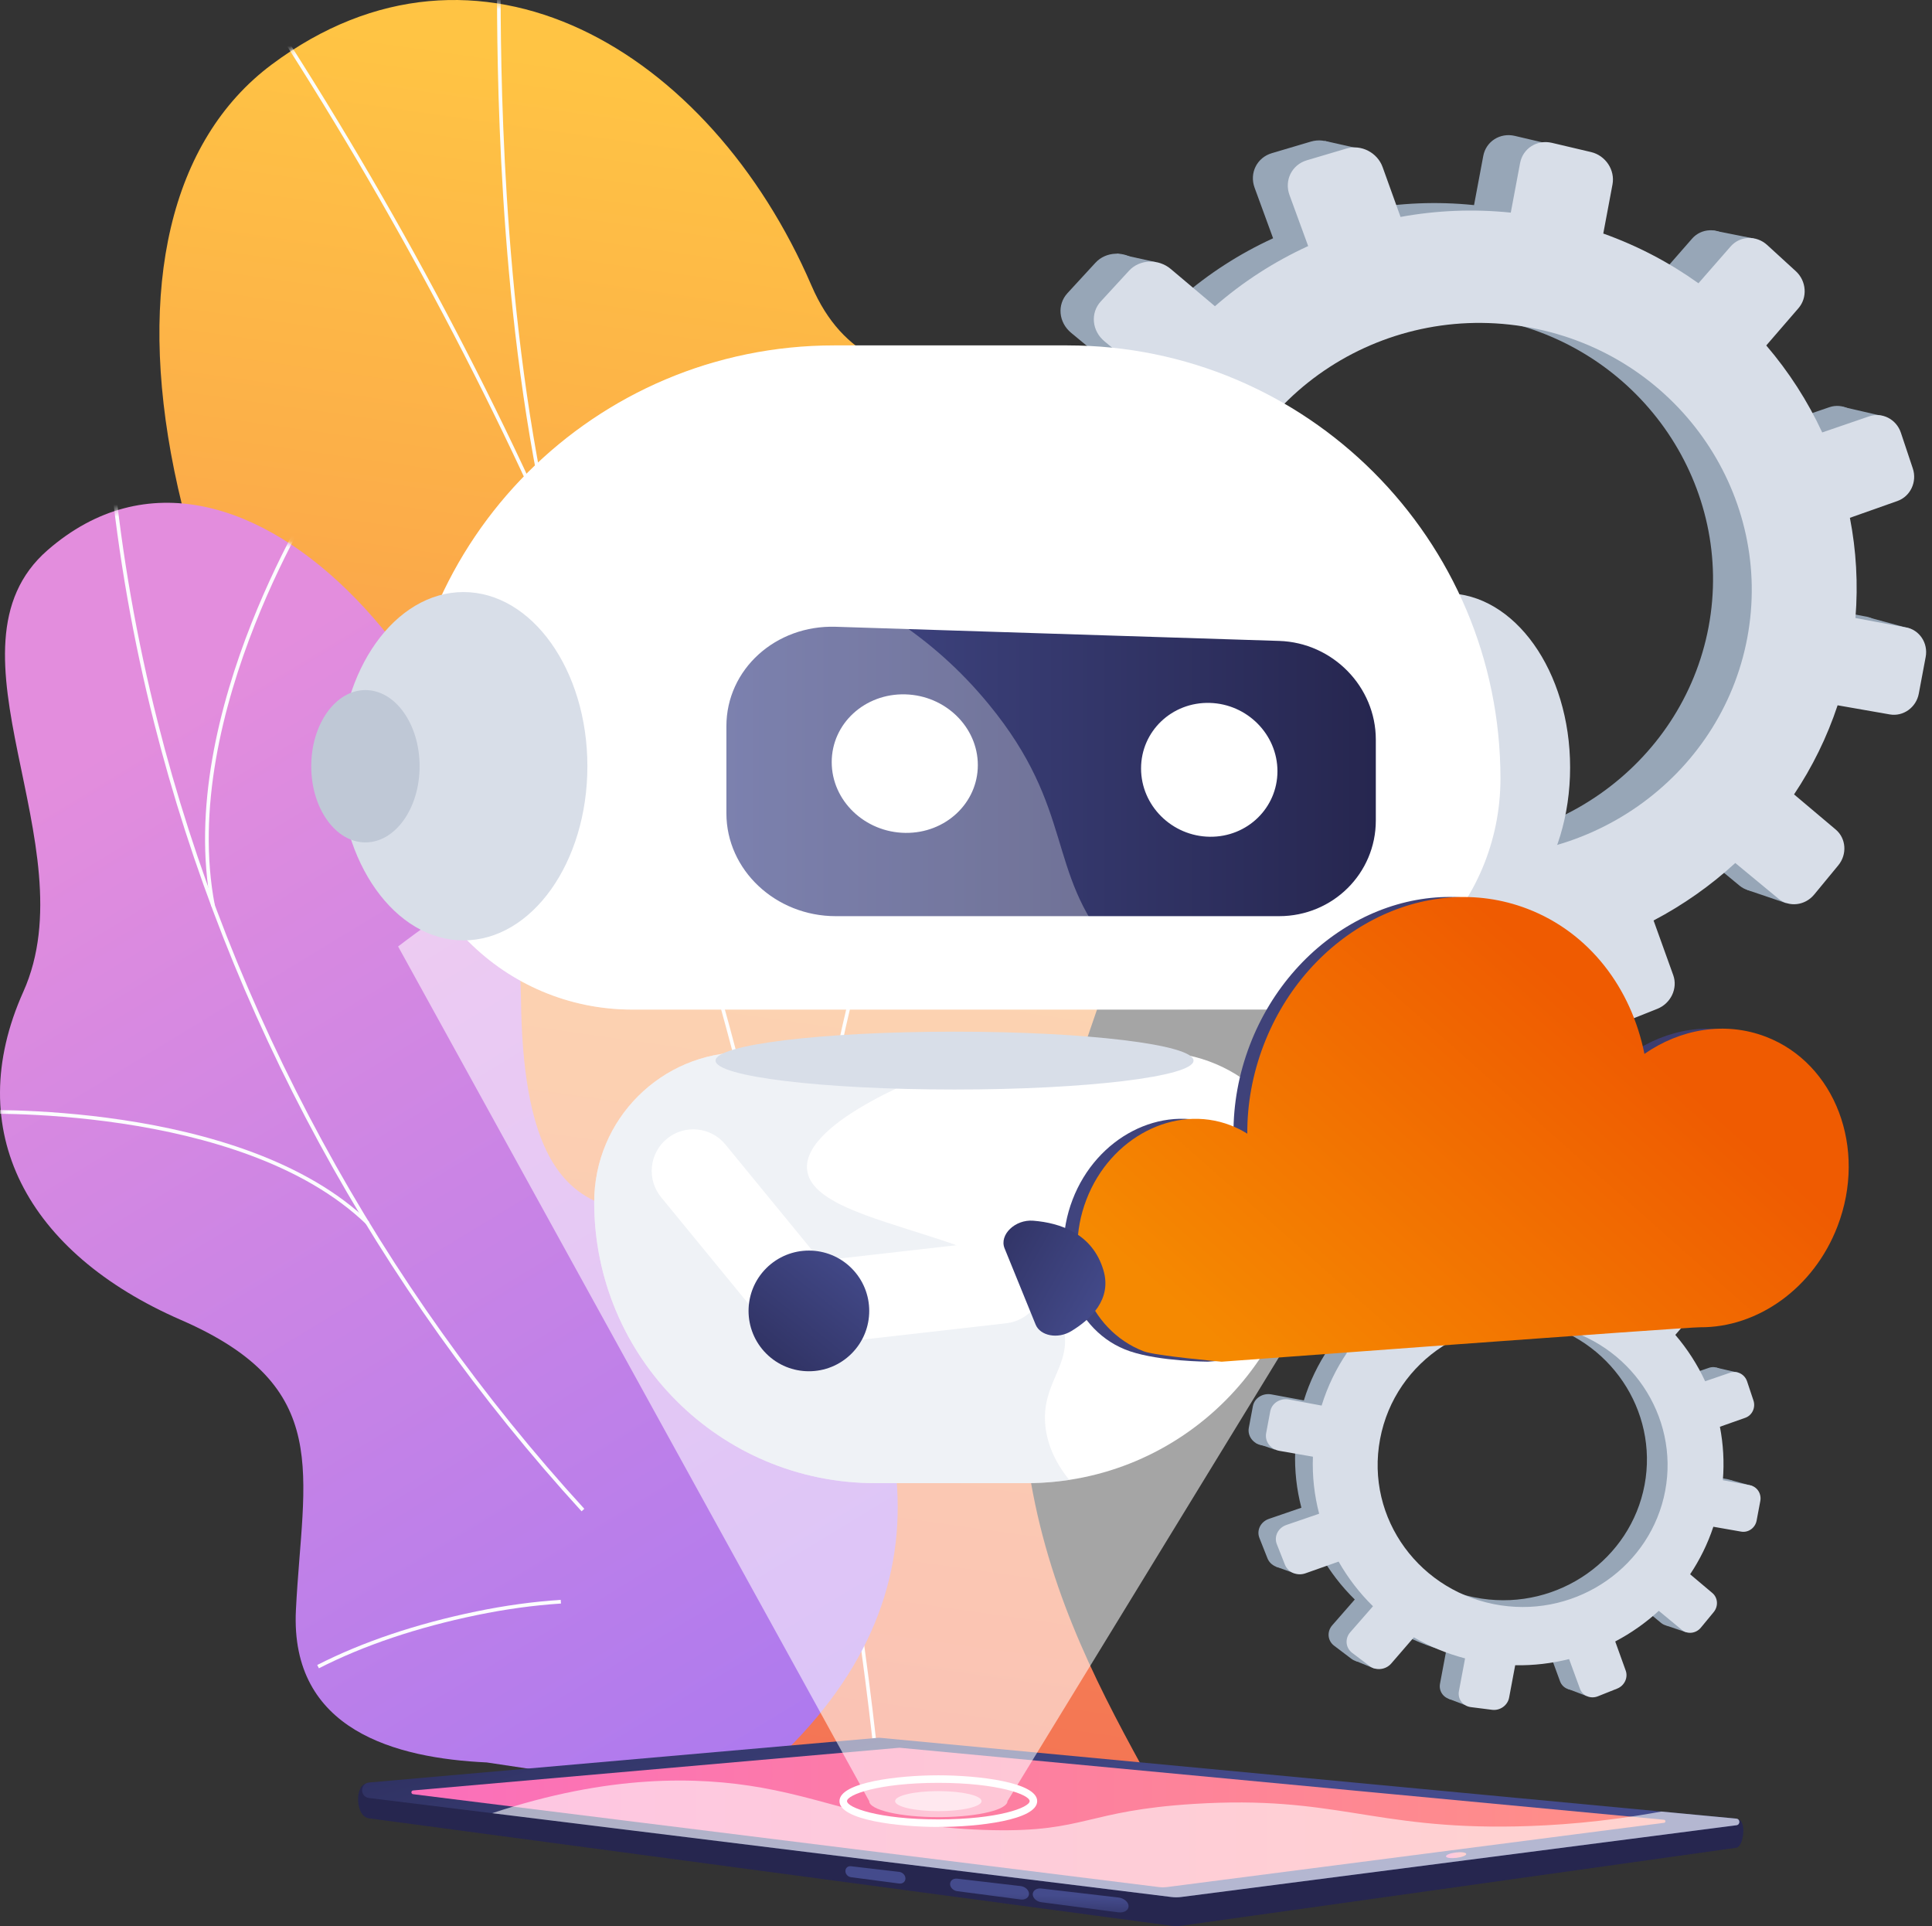 <svg width="316" height="315" viewBox="0 0 316 315" fill="none" xmlns="http://www.w3.org/2000/svg">
<rect x="0" y="0" width="316" height="315" fill="#333333" stroke="none"/>
<path d="M102.703 277.09C100.297 282.795 95.813 290.717 91.039 299.843H192.788C177.246 271.108 156.915 241.512 172.757 185.416C180.191 159.091 203.17 111.373 186.922 84.123C168.411 53.077 143.317 71.274 132.723 46.696C116.164 8.283 78.112 -14.598 44.434 10.56C11.195 35.39 22.78 106.853 81.663 178.34C118.098 234.409 115.263 247.301 102.702 277.09H102.703Z" fill="url(#paint0_linear_3690_1737)"/>
<mask id="mask0_3690_1737" style="mask-type:luminance" maskUnits="userSpaceOnUse" x="26" y="0" width="167" height="300">
<path d="M102.703 277.09C100.297 282.795 95.813 290.717 91.039 299.843H192.788C177.246 271.108 156.915 241.512 172.757 185.416C180.191 159.091 203.17 111.373 186.922 84.123C168.411 53.077 143.317 71.274 132.723 46.696C116.164 8.283 78.112 -14.598 44.434 10.56C11.195 35.39 22.78 106.853 81.663 178.34C118.098 234.409 115.263 247.301 102.702 277.09H102.703Z" fill="white"/>
</mask>
<g mask="url(#mask0_3690_1737)">
<g style="mix-blend-mode:soft-light">
<path d="M143.642 293.948C142.466 280.756 140.69 268.371 138.808 255.261L138.181 250.89C136.886 244.633 135.779 238.428 134.708 232.428C132.291 218.878 130.007 206.08 125.726 192.762C125.567 191.971 125.45 191.196 125.327 190.377C124.888 187.45 124.434 184.423 122.314 181.774L122.257 181.659C104.953 110.446 72.669 41.609 26.303 -22.937L26.782 -23.281C73.179 41.307 105.489 110.191 122.815 181.456C124.999 184.217 125.484 187.442 125.91 190.289C126.033 191.101 126.147 191.868 126.296 192.612C130.58 205.937 132.868 218.753 135.289 232.324C136.359 238.32 137.466 244.521 138.763 250.788L139.391 255.178C141.275 268.296 143.054 280.687 144.231 293.896L143.642 293.948Z" fill="#FCFDFE"/>
<path d="M133.7 230.013C128.115 195.959 140.253 152.789 151.418 122.571C163.51 89.845 177.096 64.838 177.233 64.59L177.751 64.873C177.615 65.122 164.045 90.097 151.968 122.784C140.829 152.934 128.719 195.994 134.281 229.92L133.699 230.015L133.7 230.013Z" fill="#FCFDFE"/>
<path d="M89.278 84.934C81.339 49.128 81.298 9.71 81.286 -3.241C81.283 -5.719 81.281 -7.356 81.226 -7.665L81.807 -7.77C81.87 -7.423 81.873 -6.13 81.876 -3.241C81.889 9.695 81.93 49.063 89.855 84.807L89.279 84.935L89.278 84.934Z" fill="#FCFDFE"/>
<path d="M110.678 140.931C93.947 111.516 26.085 93.112 25.401 92.929L25.554 92.359C26.239 92.542 94.34 111.012 111.192 140.64L110.679 140.931H110.678Z" fill="#FCFDFE"/>
</g>
</g>
<path d="M85.214 163.513C85.762 210.26 108.309 194.856 129.1 199.47C153.095 234.187 155.355 266.397 119.529 294.214L79.611 288.24C64.799 287.552 47.42 283.025 48.401 263.303C49.51 240.997 54.785 226.83 29.608 215.876C4.431 204.922 -6.384 184.933 3.812 162.198C14.541 138.272 -10.625 106.022 7.766 89.99C39.812 62.058 84.644 114.835 85.214 163.512V163.513Z" fill="url(#paint1_linear_3690_1737)"/>
<mask id="mask1_3690_1737" style="mask-type:luminance" maskUnits="userSpaceOnUse" x="0" y="82" width="147" height="213">
<path d="M85.214 163.513C85.762 210.26 108.309 194.856 129.1 199.47C153.095 234.187 155.355 266.397 119.529 294.214L79.611 288.24C64.799 287.552 47.42 283.025 48.401 263.303C49.51 240.997 54.785 226.83 29.608 215.876C4.431 204.922 -6.384 184.933 3.812 162.198C14.541 138.272 -10.625 106.022 7.766 89.99C39.812 62.058 84.644 114.835 85.214 163.512V163.513Z" fill="white"/>
</mask>
<g mask="url(#mask1_3690_1737)">
<g style="mix-blend-mode:soft-light">
<path d="M95.125 247.169C78.459 228.935 64.019 208.675 52.206 186.948C40.292 165.033 31.21 141.919 25.215 118.246C21.777 104.672 19.35 90.842 18.002 77.141L18.603 77.082C19.949 90.753 22.37 104.552 25.802 118.098C31.785 141.721 40.847 164.789 52.738 186.659C64.527 208.343 78.939 228.564 95.571 246.761L95.126 247.169H95.125Z" fill="#FCFDFE"/>
<path d="M52.16 272.841L51.886 272.302C59.3 268.526 68.046 265.58 77.88 263.548C82.566 262.579 87.221 261.94 91.716 261.648L91.755 262.251C87.288 262.541 82.661 263.176 78.002 264.14C68.22 266.16 59.526 269.087 52.16 272.841Z" fill="#FCFDFE"/>
<path d="M59.977 200.284C39.363 180.344 -4.515 182.166 -4.955 182.19L-4.983 181.587C-4.538 181.567 39.596 179.728 60.397 199.851L59.977 200.284Z" fill="#FCFDFE"/>
<path d="M34.559 148.243C28.39 116.432 52.231 79.671 52.472 79.305L52.976 79.636C52.735 80.002 29.029 116.562 35.151 148.129L34.558 148.243H34.559Z" fill="#FCFDFE"/>
</g>
</g>
<path d="M284.276 297.58L144.024 287.895C143.855 287.879 143.685 287.879 143.516 287.894L59.99 291.678C57.993 291.859 58.083 297.091 60.351 297.377L191.591 314.95C192.129 315.016 192.672 315.015 193.208 314.946L284.017 302.186C285.229 301.974 285.672 297.683 284.275 297.581L284.276 297.58Z" fill="url(#paint2_linear_3690_1737)"/>
<path d="M284.001 297.428L144.025 284.219C143.857 284.203 143.687 284.203 143.518 284.218L60.398 291.516C58.871 291.65 58.832 293.867 60.352 294.055L191.593 310.25C192.13 310.316 192.674 310.315 193.21 310.246L284.019 298.51C284.662 298.427 284.647 297.49 284.001 297.429V297.428Z" fill="url(#paint3_linear_3690_1737)"/>
<path d="M190.204 308.668C190.398 308.668 190.595 308.655 190.787 308.631L272.177 298.112C272.474 298.074 272.466 297.642 272.169 297.614L147.185 285.843C147.157 285.841 147.129 285.84 147.101 285.84C147.076 285.84 147.05 285.84 147.024 285.843L67.571 292.819C67.203 292.851 67.193 293.386 67.561 293.432L189.648 308.634C189.832 308.657 190.019 308.669 190.205 308.669L190.204 308.668Z" fill="url(#paint4_linear_3690_1737)"/>
<path d="M236.508 303.606C236.538 303.849 237.303 303.955 238.217 303.844C239.132 303.733 239.85 303.447 239.821 303.204C239.791 302.961 239.025 302.855 238.111 302.966C237.197 303.077 236.479 303.363 236.508 303.606Z" fill="url(#paint5_linear_3690_1737)"/>
<path d="M170.32 311.1L182.919 312.755C183.839 312.877 184.592 312.426 184.592 311.75C184.592 311.072 183.839 310.435 182.919 310.328L170.32 308.856C169.542 308.765 168.917 309.19 168.917 309.804C168.917 310.418 169.542 310.998 170.32 311.1Z" fill="url(#paint6_linear_3690_1737)"/>
<path d="M156.56 309.291L166.935 310.654C167.688 310.752 168.303 310.337 168.303 309.726C168.303 309.114 167.688 308.547 166.935 308.459L156.56 307.247C155.914 307.172 155.395 307.565 155.395 308.125C155.395 308.684 155.914 309.207 156.56 309.291Z" fill="url(#paint7_linear_3690_1737)"/>
<path d="M139.172 307.005L147.065 308.042C147.632 308.116 148.095 307.747 148.095 307.217C148.095 306.686 147.633 306.202 147.065 306.136L139.172 305.213C138.676 305.155 138.276 305.507 138.276 305.998C138.276 306.489 138.675 306.939 139.172 307.005Z" fill="url(#paint8_linear_3690_1737)"/>
<g style="mix-blend-mode:soft-light" opacity="0.6">
<path d="M124.564 292.367C136.761 294.538 144.861 298.96 162.366 299.314C177.528 299.621 177.64 296.127 195.262 295.023C218.349 293.577 224.367 299.185 247.98 298.702C254.136 298.576 262.196 298.02 271.732 296.27L284.001 297.428C284.647 297.489 284.663 298.425 284.019 298.509L193.21 310.244C192.674 310.314 192.131 310.315 191.593 310.249L80.509 296.541C99.569 290.185 114.165 290.517 124.564 292.368V292.367Z" fill="white"/>
</g>
<path d="M153.475 298.79C146.976 298.79 137.306 297.665 137.306 294.567C137.306 291.469 146.976 290.344 153.475 290.344C159.974 290.344 169.644 291.469 169.644 294.567C169.644 297.665 159.974 298.79 153.475 298.79ZM153.475 291.576C143.668 291.576 138.539 293.523 138.539 294.565C138.539 295.608 143.668 297.555 153.475 297.555C163.281 297.555 168.41 295.608 168.41 294.565C168.41 293.523 163.281 291.576 153.475 291.576Z" fill="white"/>
<g style="mix-blend-mode:soft-light" opacity="0.6">
<path d="M153.474 296.204C157.378 296.204 160.543 295.47 160.543 294.565C160.543 293.66 157.378 292.926 153.474 292.926C149.57 292.926 146.405 293.66 146.405 294.565C146.405 295.47 149.57 296.204 153.474 296.204Z" fill="white"/>
</g>
<path opacity="0.56" d="M253.279 149.875L169.636 286.636L168.872 287.883L167.857 289.543L166.078 292.452L164.786 294.561C164.786 295.968 160.032 297.11 154.057 297.182C153.864 297.185 153.673 297.185 153.476 297.185C147.228 297.185 142.166 296.012 142.166 294.561L140.982 292.415L138.612 288.116L137.804 286.65L136.789 284.81L131.811 275.778L123.236 260.228L113.575 242.703L112.611 240.951L101.937 221.584L95.151 209.276L65.114 154.79C72.067 149.464 88.29 137.934 111.938 130.001C115.451 128.821 119.126 127.722 122.964 126.734C123.85 126.504 124.746 126.281 125.652 126.065C126.332 125.903 127.015 125.744 127.702 125.592C128.243 125.467 128.791 125.348 129.339 125.23H129.346C137.525 123.479 146.35 122.265 155.767 121.866C156.9 121.816 158.043 121.779 159.196 121.754C177.178 121.375 193.195 124.067 206.812 128.009C207.272 128.138 207.729 128.273 208.178 128.408C208.31 128.449 208.442 128.486 208.57 128.526C210.021 128.962 211.444 129.415 212.837 129.879C216.647 131.143 220.242 132.492 223.61 133.879C237.818 139.724 247.992 146.244 253.278 149.875H253.279Z" fill="white"/>
<path d="M305.227 100.838L297.003 99.309C297.456 93.773 297.129 88.314 296.106 83.053L303.813 80.327C305.919 79.583 307.036 77.22 306.31 75.044L304.375 69.243C303.645 67.055 301.336 65.869 299.211 66.597L291.615 69.204C289.261 64.127 286.206 59.376 282.539 55.093L287.761 49.051C289.259 47.319 289.068 44.631 287.331 43.042L282.688 38.795C280.933 37.19 278.275 37.294 276.753 39.035L271.536 45.004C266.896 41.682 261.723 38.941 256.1 36.938L257.595 28.977C258.035 26.63 256.478 24.275 254.108 23.716L247.765 22.223C245.365 21.657 243.051 23.123 242.606 25.497L241.095 33.545C235.028 32.92 229.017 33.183 223.214 34.244L220.309 26.167C219.456 23.794 216.824 22.441 214.426 23.152L208.012 25.054C205.587 25.773 204.326 28.301 205.201 30.694L208.229 38.969C202.742 41.483 197.644 44.77 193.105 48.729L185.951 42.698C183.924 40.988 180.886 41.107 179.171 42.972L174.595 47.946C172.867 49.824 173.138 52.73 175.195 54.431L182.616 60.569C179.327 65.426 176.711 70.804 174.924 76.605L164.987 74.756C162.312 74.259 159.757 75.878 159.289 78.372L158.043 85.008C157.575 87.502 159.375 89.907 162.054 90.375L172.276 92.162C172.05 98.112 172.716 103.943 174.171 109.513L164.211 112.931C161.672 113.803 160.363 116.425 161.295 118.782L163.765 125.028C164.691 127.369 167.485 128.54 170.002 127.65L180.097 124.079C182.927 129.063 186.448 133.639 190.552 137.666L183.632 145.585C181.946 147.516 182.206 150.318 184.21 151.837L189.513 155.853C191.495 157.354 194.446 157.009 196.106 155.089L202.99 147.124C207.789 149.901 213.013 152.074 218.569 153.528L216.698 163.496C216.251 165.871 217.881 168.047 220.33 168.356L226.799 169.174C229.216 169.48 231.527 167.824 231.967 165.475L233.818 155.614C239.458 155.706 244.963 155.047 250.219 153.731L253.524 162.762C254.314 164.919 256.76 165.945 258.983 165.057L264.864 162.709C267.062 161.83 268.217 159.387 267.447 157.244L264.258 148.377C269.079 145.844 273.536 142.703 277.512 139.05L284.519 144.845C286.239 146.268 288.829 145.965 290.305 144.175L294.219 139.429C295.687 137.65 295.503 135.053 293.804 133.621L287.045 127.923C289.995 123.504 292.388 118.658 294.112 113.468L302.574 114.947C304.755 115.329 306.859 113.82 307.28 111.58L308.399 105.621C308.82 103.38 307.401 101.236 305.225 100.831L305.227 100.838ZM229.464 137.4C204.97 133.736 188.158 111.035 192.705 86.816C197.251 62.595 221.201 47.278 245.415 52.437C268.807 57.421 283.731 79.78 279.459 102.531C275.188 125.281 253.126 140.941 229.464 137.402V137.4Z" fill="#97A6B7"/>
<path d="M222.51 24.351L216.693 23.051L213.688 27.921L222.51 24.351Z" fill="#97A6B7"/>
<path d="M280.113 37.672L286.853 39.006L285.918 43.986L280.113 37.672Z" fill="#97A6B7"/>
<path d="M301.333 66.527L308.012 68.064L305.622 71.517L301.333 66.527Z" fill="#97A6B7"/>
<path d="M305.795 101.02L312.492 102.833L309.651 105.714L305.795 101.02Z" fill="#97A6B7"/>
<path d="M285.733 145.532L292.153 147.713L293.971 142.48L285.733 145.532Z" fill="#97A6B7"/>
<path d="M255.935 165.089L261.654 167.278L262.947 162.992L255.935 165.089Z" fill="#97A6B7"/>
<path d="M224.353 170.031L219.212 168.09L225.065 162.152L224.353 170.031Z" fill="#97A6B7"/>
<path d="M196.622 158.903L190.67 156.461L196.536 151.57L196.622 158.903Z" fill="#97A6B7"/>
<path d="M182.65 41.461L189.073 42.876L185.632 47.107L182.65 41.461Z" fill="#97A6B7"/>
<path d="M160.282 89.721L166.04 91.708L166.478 86.773L160.282 89.721Z" fill="#97A6B7"/>
<path d="M166.343 127.578L171.954 129.607L173.145 125.859L166.343 127.578Z" fill="#97A6B7"/>
<path d="M311.769 102.618L303.477 101.075C303.934 95.494 303.605 89.992 302.572 84.687L310.343 81.939C312.466 81.188 313.592 78.806 312.861 76.613L310.909 70.765C310.174 68.559 307.845 67.363 305.703 68.097L298.044 70.724C295.671 65.607 292.59 60.815 288.892 56.498L294.156 50.408C295.667 48.66 295.474 45.951 293.723 44.35L289.042 40.068C287.272 38.45 284.593 38.555 283.059 40.31L277.799 46.328C273.121 42.978 267.905 40.215 262.234 38.194L263.741 30.169C264.186 27.802 262.615 25.429 260.225 24.866L253.83 23.36C251.41 22.791 249.078 24.268 248.628 26.661L247.105 34.774C240.987 34.145 234.927 34.408 229.076 35.479L226.146 27.336C225.285 24.943 222.632 23.58 220.214 24.297L213.747 26.215C211.301 26.939 210.03 29.488 210.912 31.9L213.965 40.242C208.434 42.777 203.293 46.09 198.715 50.081L191.503 44C189.458 42.276 186.396 42.395 184.666 44.275L180.052 49.29C178.311 51.182 178.583 54.113 180.657 55.828L188.14 62.016C184.824 66.913 182.187 72.335 180.385 78.183L170.365 76.32C167.668 75.818 165.093 77.449 164.62 79.964L163.365 86.654C162.893 89.17 164.708 91.593 167.409 92.066L177.716 93.868C177.489 99.866 178.16 105.745 179.628 111.359L169.586 114.805C167.026 115.684 165.707 118.328 166.647 120.703L169.137 127C170.069 129.359 172.888 130.541 175.425 129.644L185.604 126.044C188.457 131.07 192.008 135.682 196.146 139.743L189.168 147.725C187.467 149.671 187.73 152.496 189.752 154.028L195.098 158.076C197.097 159.59 200.072 159.242 201.745 157.306L208.686 149.276C213.526 152.077 218.793 154.267 224.395 155.733L222.508 165.782C222.059 168.175 223.702 170.37 226.17 170.682L232.694 171.508C235.131 171.816 237.461 170.146 237.905 167.778L239.771 157.838C245.458 157.93 251.008 157.265 256.308 155.94L259.639 165.044C260.436 167.22 262.901 168.253 265.143 167.359L271.072 164.991C273.289 164.106 274.453 161.641 273.677 159.482L270.461 150.542C275.32 147.989 279.815 144.822 283.824 141.139L290.89 146.982C292.624 148.416 295.235 148.111 296.724 146.307L300.671 141.522C302.15 139.729 301.964 137.109 300.252 135.667L293.437 129.922C296.412 125.467 298.824 120.582 300.562 115.349L309.094 116.841C311.293 117.226 313.416 115.705 313.839 113.446L314.967 107.438C315.391 105.179 313.961 103.018 311.766 102.609L311.769 102.618ZM235.379 139.475C210.681 135.78 193.729 112.893 198.313 88.476C202.898 64.059 227.044 48.617 251.459 53.818C275.044 58.842 290.093 81.384 285.787 104.32C281.481 127.256 259.237 143.043 235.378 139.475H235.379Z" fill="#D8DEE8"/>
<path d="M282.726 241.952L278.341 241.137C278.583 238.186 278.408 235.275 277.863 232.471L281.972 231.018C283.095 230.62 283.69 229.361 283.304 228.202L282.273 225.109C281.883 223.943 280.652 223.311 279.52 223.699L275.471 225.089C274.215 222.382 272.587 219.848 270.632 217.565L273.415 214.345C274.214 213.421 274.113 211.987 273.187 211.141L270.712 208.877C269.776 208.021 268.359 208.077 267.548 209.004L264.766 212.186C262.292 210.415 259.534 208.954 256.537 207.886L257.333 203.642C257.568 202.39 256.738 201.135 255.474 200.838L252.093 200.041C250.813 199.74 249.58 200.521 249.343 201.787L248.537 206.077C245.303 205.744 242.098 205.884 239.003 206.45L237.454 202.144C236.999 200.878 235.597 200.158 234.318 200.537L230.899 201.551C229.605 201.935 228.933 203.282 229.4 204.558L231.014 208.969C228.09 210.31 225.371 212.061 222.951 214.172L219.137 210.957C218.057 210.045 216.437 210.109 215.523 211.103L213.082 213.755C212.162 214.756 212.305 216.305 213.402 217.213L217.359 220.485C215.606 223.075 214.212 225.942 213.258 229.035L207.96 228.05C206.535 227.785 205.172 228.648 204.922 229.978L204.257 233.516C204.008 234.846 204.967 236.127 206.396 236.378L211.845 237.331C211.725 240.503 212.08 243.611 212.856 246.581L207.545 248.404C206.191 248.869 205.493 250.266 205.99 251.523L207.307 254.853C207.8 256.102 209.291 256.726 210.632 256.251L216.014 254.347C217.522 257.005 219.4 259.444 221.588 261.592L217.898 265.814C216.999 266.842 217.138 268.337 218.207 269.146L221.034 271.287C222.091 272.088 223.664 271.903 224.55 270.88L228.22 266.634C230.78 268.115 233.564 269.273 236.526 270.049L235.528 275.363C235.29 276.629 236.16 277.79 237.465 277.955L240.914 278.392C242.203 278.555 243.436 277.672 243.67 276.42L244.657 271.162C247.664 271.211 250.599 270.859 253.401 270.159L255.163 274.974C255.584 276.124 256.888 276.671 258.074 276.197L261.209 274.945C262.381 274.477 262.998 273.174 262.586 272.032L260.885 267.304C263.455 265.953 265.832 264.278 267.952 262.332L271.688 265.422C272.605 266.18 273.987 266.018 274.774 265.064L276.86 262.534C277.643 261.586 277.545 260.201 276.64 259.438L273.036 256.4C274.608 254.044 275.885 251.461 276.804 248.693L281.314 249.483C282.477 249.686 283.599 248.881 283.823 247.687L284.419 244.511C284.644 243.316 283.888 242.173 282.727 241.957L282.726 241.952ZM242.333 261.445C229.273 259.491 220.311 247.389 222.735 234.476C225.159 221.564 237.927 213.398 250.837 216.148C263.308 218.804 271.265 230.725 268.988 242.855C266.711 254.984 254.948 263.334 242.333 261.446V261.445Z" fill="#97A6B7"/>
<path d="M238.626 201.171L235.524 200.477L233.922 203.074L238.626 201.171Z" fill="#97A6B7"/>
<path d="M269.337 208.273L272.93 208.984L272.432 211.64L269.337 208.273Z" fill="#97A6B7"/>
<path d="M280.649 223.656L284.211 224.475L282.936 226.316L280.649 223.656Z" fill="#97A6B7"/>
<path d="M283.029 242.047L286.599 243.014L285.085 244.551L283.029 242.047Z" fill="#97A6B7"/>
<path d="M272.333 265.78L275.755 266.943L276.725 264.152L272.333 265.78Z" fill="#97A6B7"/>
<path d="M256.446 276.209L259.496 277.375L260.185 275.09L256.446 276.209Z" fill="#97A6B7"/>
<path d="M239.608 278.842L236.867 277.807L239.987 274.641L239.608 278.842Z" fill="#97A6B7"/>
<path d="M224.823 272.905L221.651 271.604L224.778 268.996L224.823 272.905Z" fill="#97A6B7"/>
<path d="M217.374 210.293L220.798 211.047L218.964 213.303L217.374 210.293Z" fill="#97A6B7"/>
<path d="M205.45 236.025L208.519 237.084L208.754 234.453L205.45 236.025Z" fill="#97A6B7"/>
<path d="M208.681 256.21L211.672 257.292L212.307 255.293L208.681 256.21Z" fill="#97A6B7"/>
<path d="M286.212 242.901L281.792 242.079C282.036 239.103 281.86 236.169 281.31 233.341L285.453 231.877C286.586 231.477 287.185 230.206 286.795 229.038L285.755 225.92C285.363 224.744 284.121 224.106 282.979 224.498L278.896 225.899C277.63 223.171 275.988 220.616 274.017 218.315L276.823 215.067C277.629 214.136 277.526 212.692 276.592 211.837L274.096 209.554C273.153 208.692 271.724 208.747 270.906 209.683L268.101 212.892C265.607 211.106 262.826 209.633 259.803 208.556L260.607 204.277C260.844 203.015 260.007 201.749 258.733 201.45L255.323 200.647C254.033 200.343 252.789 201.131 252.55 202.407L251.738 206.733C248.477 206.397 245.246 206.538 242.126 207.108L240.564 202.766C240.105 201.49 238.69 200.764 237.401 201.146L233.953 202.167C232.649 202.554 231.971 203.913 232.442 205.198L234.07 209.646C231.121 210.997 228.38 212.763 225.939 214.892L222.093 211.65C221.003 210.731 219.371 210.795 218.448 211.797L215.988 214.471C215.06 215.48 215.206 217.042 216.311 217.956L220.3 221.255C218.533 223.866 217.126 226.757 216.165 229.875L210.823 228.882C209.385 228.615 208.012 229.484 207.76 230.825L207.091 234.391C206.839 235.732 207.806 237.025 209.247 237.277L214.741 238.237C214.62 241.436 214.978 244.569 215.761 247.563L210.406 249.4C209.041 249.868 208.338 251.278 208.839 252.544L210.167 255.901C210.664 257.159 212.167 257.789 213.519 257.31L218.946 255.391C220.467 258.071 222.359 260.53 224.566 262.695L220.846 266.951C219.94 267.989 220.08 269.494 221.157 270.312L224.008 272.47C225.074 273.277 226.66 273.092 227.552 272.06L231.252 267.779C233.833 269.273 236.641 270.44 239.628 271.222L238.622 276.58C238.383 277.856 239.259 279.026 240.574 279.192L244.052 279.633C245.351 279.797 246.594 278.907 246.831 277.644L247.826 272.345C250.858 272.395 253.818 272.04 256.643 271.334L258.42 276.188C258.844 277.347 260.16 277.899 261.354 277.421L264.515 276.159C265.698 275.687 266.319 274.373 265.904 273.221L264.189 268.455C266.78 267.093 269.176 265.406 271.314 263.443L275.081 266.558C276.006 267.322 277.398 267.16 278.192 266.198L280.296 263.647C281.084 262.691 280.985 261.295 280.073 260.526L276.44 257.464C278.026 255.088 279.312 252.484 280.238 249.694L284.787 250.49C285.959 250.694 287.091 249.884 287.316 248.679L287.918 245.476C288.144 244.272 287.381 243.119 286.211 242.902L286.212 242.901ZM245.486 262.55C232.319 260.581 223.281 248.379 225.726 235.361C228.169 222.343 241.044 214.11 254.06 216.883C266.634 219.562 274.658 231.581 272.362 243.808C270.067 256.036 258.207 264.453 245.487 262.55H245.486Z" fill="#D8DEE8"/>
<path d="M236.54 153.998C247.734 153.998 256.809 141.244 256.809 125.513C256.809 109.781 247.734 97.027 236.54 97.027C225.345 97.027 216.271 109.781 216.271 125.513C216.271 141.244 225.345 153.998 236.54 153.998Z" fill="#D8DEE8"/>
<path d="M174.589 56.488H136.439C97.322 56.488 65.61 88.2 65.61 127.317C65.61 148.191 82.532 165.113 103.405 165.113H207.622C228.496 165.113 245.417 148.191 245.417 127.318C245.417 88.2 213.705 56.489 174.588 56.489L174.589 56.488Z" fill="white"/>
<path d="M167.89 242.561H143.14C117.762 242.561 97.189 221.988 97.189 196.61C97.189 183.067 108.166 172.09 121.709 172.09H189.322C202.865 172.09 213.842 183.068 213.842 196.61C213.842 221.989 193.269 242.561 167.891 242.561H167.89Z" fill="white"/>
<path d="M209.218 149.835H136.701C126.874 149.835 118.811 142.303 118.811 133.009V118.76C118.811 109.468 126.874 102.193 136.701 102.506L209.218 104.819C217.995 105.099 225.03 112.324 225.03 120.958V134.199C225.03 142.834 217.995 149.834 209.218 149.834V149.835Z" fill="url(#paint9_linear_3690_1737)"/>
<path d="M159.935 125.129C159.935 131.335 154.652 136.298 148.083 136.215C141.454 136.132 136.036 130.95 136.036 124.642C136.036 118.335 141.453 113.374 148.083 113.56C154.652 113.744 159.935 118.922 159.935 125.128V125.129Z" fill="white"/>
<path d="M208.941 126.127C208.941 132.124 204.008 136.924 197.875 136.847C191.688 136.768 186.633 131.766 186.633 125.674C186.633 119.582 191.688 114.784 197.875 114.958C204.009 115.13 208.941 120.13 208.941 126.127Z" fill="white"/>
<g style="mix-blend-mode:soft-light" opacity="0.3">
<path d="M181.831 155.178C171.045 142.505 175.838 132.372 161.738 115.199C142.338 91.57 119.706 94.244 114.521 78.219C113.084 73.778 112.92 67.683 116.773 59.258C87.224 67.781 65.61 95.023 65.61 127.318C65.61 148.192 82.532 165.113 103.405 165.113H194.229C188.789 162.148 184.813 158.684 181.83 155.179L181.831 155.178Z" fill="white"/>
</g>
<path d="M75.805 153.798C86.999 153.798 96.074 141.045 96.074 125.313C96.074 109.581 86.999 96.828 75.805 96.828C64.61 96.828 55.535 109.581 55.535 125.313C55.535 141.045 64.61 153.798 75.805 153.798Z" fill="#D8DEE8"/>
<path d="M59.769 137.771C64.664 137.771 68.632 132.195 68.632 125.315C68.632 118.436 64.664 112.859 59.769 112.859C54.874 112.859 50.906 118.436 50.906 125.315C50.906 132.195 54.874 137.771 59.769 137.771Z" fill="#BFC8D6"/>
<g style="mix-blend-mode:multiply" opacity="0.4">
<path d="M173.986 217.264C170.59 201.317 133.029 201.702 132.007 191.278C131.22 183.243 152.785 175.287 155.495 174.287C157.813 173.432 160.113 172.708 162.391 172.09H121.709C108.167 172.09 97.189 183.067 97.189 196.61C97.189 221.989 117.762 242.562 143.14 242.562H167.891C170.269 242.562 172.605 242.382 174.886 242.033C172.732 239.364 171.328 236.444 170.988 233.257C170.235 226.192 175.302 223.444 173.987 217.265L173.986 217.264Z" fill="#D8DEE8"/>
</g>
<path d="M156.125 178.188C177.714 178.188 195.215 176.069 195.215 173.455C195.215 170.842 177.714 168.723 156.125 168.723C134.537 168.723 117.036 170.842 117.036 173.455C117.036 176.069 134.537 178.188 156.125 178.188Z" fill="#D8DEE8"/>
<path d="M286.56 169.544C279.886 166.984 272.588 168.273 266.708 172.353C264.559 161.612 257.733 152.522 247.567 148.624C230.91 142.235 211.596 152.206 204.43 170.893C202.584 175.709 201.726 180.632 201.752 185.4C200.893 184.861 199.975 184.4 198.999 184.025C189.898 180.535 179.347 185.982 175.432 196.192C171.516 206.402 175.586 217.88 184.821 220.998C189.754 222.662 197.558 222.694 197.558 222.694C197.558 222.694 273.469 217.041 275.811 217.06C285.162 217.138 294.379 210.742 298.291 200.539C303.183 187.781 297.932 173.904 286.56 169.543V169.544Z" fill="url(#paint10_linear_3690_1737)"/>
<path d="M288.817 169.552C282.143 166.992 274.845 168.281 268.965 172.361C266.816 161.62 259.989 152.529 249.823 148.631C233.167 142.243 213.853 152.214 206.687 170.901C204.841 175.717 203.983 180.64 204.009 185.407C203.15 184.869 202.232 184.407 201.256 184.033C192.155 180.543 181.604 185.99 177.689 196.2C173.773 206.41 177.976 217.515 187.078 221.005C189.004 221.744 199.815 222.701 199.815 222.701C199.815 222.701 275.726 217.048 278.068 217.068C287.419 217.146 296.636 210.749 300.548 200.546C305.44 187.789 300.188 173.912 288.817 169.55V169.552Z" fill="url(#paint11_linear_3690_1737)"/>
<path d="M109.084 186.237C106.179 188.618 105.754 192.903 108.135 195.808L127.756 219.749L138.277 211.127L118.656 187.186C116.274 184.281 111.989 183.855 109.084 186.237Z" fill="white"/>
<path d="M170.586 208.885C170.162 205.152 166.792 202.471 163.059 202.896L132.304 206.394L133.841 219.91L164.597 216.412C168.33 215.987 171.01 212.618 170.586 208.885Z" fill="white"/>
<path d="M139.282 221.373C143.136 217.519 143.136 211.27 139.282 207.416C135.428 203.562 129.179 203.562 125.325 207.416C121.471 211.27 121.471 217.519 125.325 221.373C129.179 225.227 135.428 225.227 139.282 221.373Z" fill="url(#paint12_linear_3690_1737)"/>
<path d="M164.309 204.158L169.388 216.627C170.143 218.48 173.007 219.031 175.191 217.716C178.392 215.789 181.892 212.5 180.479 207.743C178.692 201.725 173.375 199.992 169.001 199.641C166.032 199.402 163.408 201.946 164.309 204.158Z" fill="url(#paint13_linear_3690_1737)"/>
<defs>
<linearGradient id="paint0_linear_3690_1737" x1="131.977" y1="15.306" x2="91.56" y2="300.105" gradientUnits="userSpaceOnUse">
<stop stop-color="#FFC444"/>
<stop offset="1" stop-color="#F36F56"/>
</linearGradient>
<linearGradient id="paint1_linear_3690_1737" x1="19.129" y1="120.644" x2="170.568" y2="369.953" gradientUnits="userSpaceOnUse">
<stop stop-color="#E38DDD"/>
<stop offset="1" stop-color="#9571F6"/>
</linearGradient>
<linearGradient id="paint2_linear_3690_1737" x1="172.173" y1="276.223" x2="171.96" y2="290.041" gradientUnits="userSpaceOnUse">
<stop stop-color="#444B8C"/>
<stop offset="1" stop-color="#26264F"/>
</linearGradient>
<linearGradient id="paint3_linear_3690_1737" x1="174.572" y1="303.647" x2="152.504" y2="236.831" gradientUnits="userSpaceOnUse">
<stop stop-color="#444B8C"/>
<stop offset="1" stop-color="#26264F"/>
</linearGradient>
<linearGradient id="paint4_linear_3690_1737" x1="272.396" y1="297.253" x2="67.289" y2="297.253" gradientUnits="userSpaceOnUse">
<stop stop-color="#FF9085"/>
<stop offset="1" stop-color="#FB6FBB"/>
</linearGradient>
<linearGradient id="paint5_linear_3690_1737" x1="239.818" y1="303.146" x2="236.505" y2="303.549" gradientUnits="userSpaceOnUse">
<stop stop-color="#FF9085"/>
<stop offset="1" stop-color="#FB6FBB"/>
</linearGradient>
<linearGradient id="paint6_linear_3690_1737" x1="176.778" y1="310.166" x2="176.551" y2="316.023" gradientUnits="userSpaceOnUse">
<stop stop-color="#444B8C"/>
<stop offset="1" stop-color="#26264F"/>
</linearGradient>
<linearGradient id="paint7_linear_3690_1737" x1="161.822" y1="309.585" x2="161.595" y2="315.442" gradientUnits="userSpaceOnUse">
<stop stop-color="#444B8C"/>
<stop offset="1" stop-color="#26264F"/>
</linearGradient>
<linearGradient id="paint8_linear_3690_1737" x1="143.098" y1="308.858" x2="142.87" y2="314.716" gradientUnits="userSpaceOnUse">
<stop stop-color="#444B8C"/>
<stop offset="1" stop-color="#26264F"/>
</linearGradient>
<linearGradient id="paint9_linear_3690_1737" x1="118.811" y1="126.166" x2="225.03" y2="126.166" gradientUnits="userSpaceOnUse">
<stop stop-color="#444B8C"/>
<stop offset="1" stop-color="#26264F"/>
</linearGradient>
<linearGradient id="paint10_linear_3690_1737" x1="173.949" y1="184.693" x2="300.122" y2="184.693" gradientUnits="userSpaceOnUse">
<stop stop-color="#40447E"/>
<stop offset="1" stop-color="#3C3B6B"/>
</linearGradient>
<linearGradient id="paint11_linear_3690_1737" x1="265.78" y1="168.539" x2="211.103" y2="230.27" gradientUnits="userSpaceOnUse">
<stop stop-color="#EF5B01"/>
<stop offset="1" stop-color="#F58901"/>
</linearGradient>
<linearGradient id="paint12_linear_3690_1737" x1="140.379" y1="204.196" x2="118.336" y2="232.04" gradientUnits="userSpaceOnUse">
<stop stop-color="#444B8C"/>
<stop offset="1" stop-color="#26264F"/>
</linearGradient>
<linearGradient id="paint13_linear_3690_1737" x1="183.198" y1="210.155" x2="153.477" y2="193.373" gradientUnits="userSpaceOnUse">
<stop stop-color="#444B8C"/>
<stop offset="1" stop-color="#26264F"/>
</linearGradient>
</defs>
</svg>
